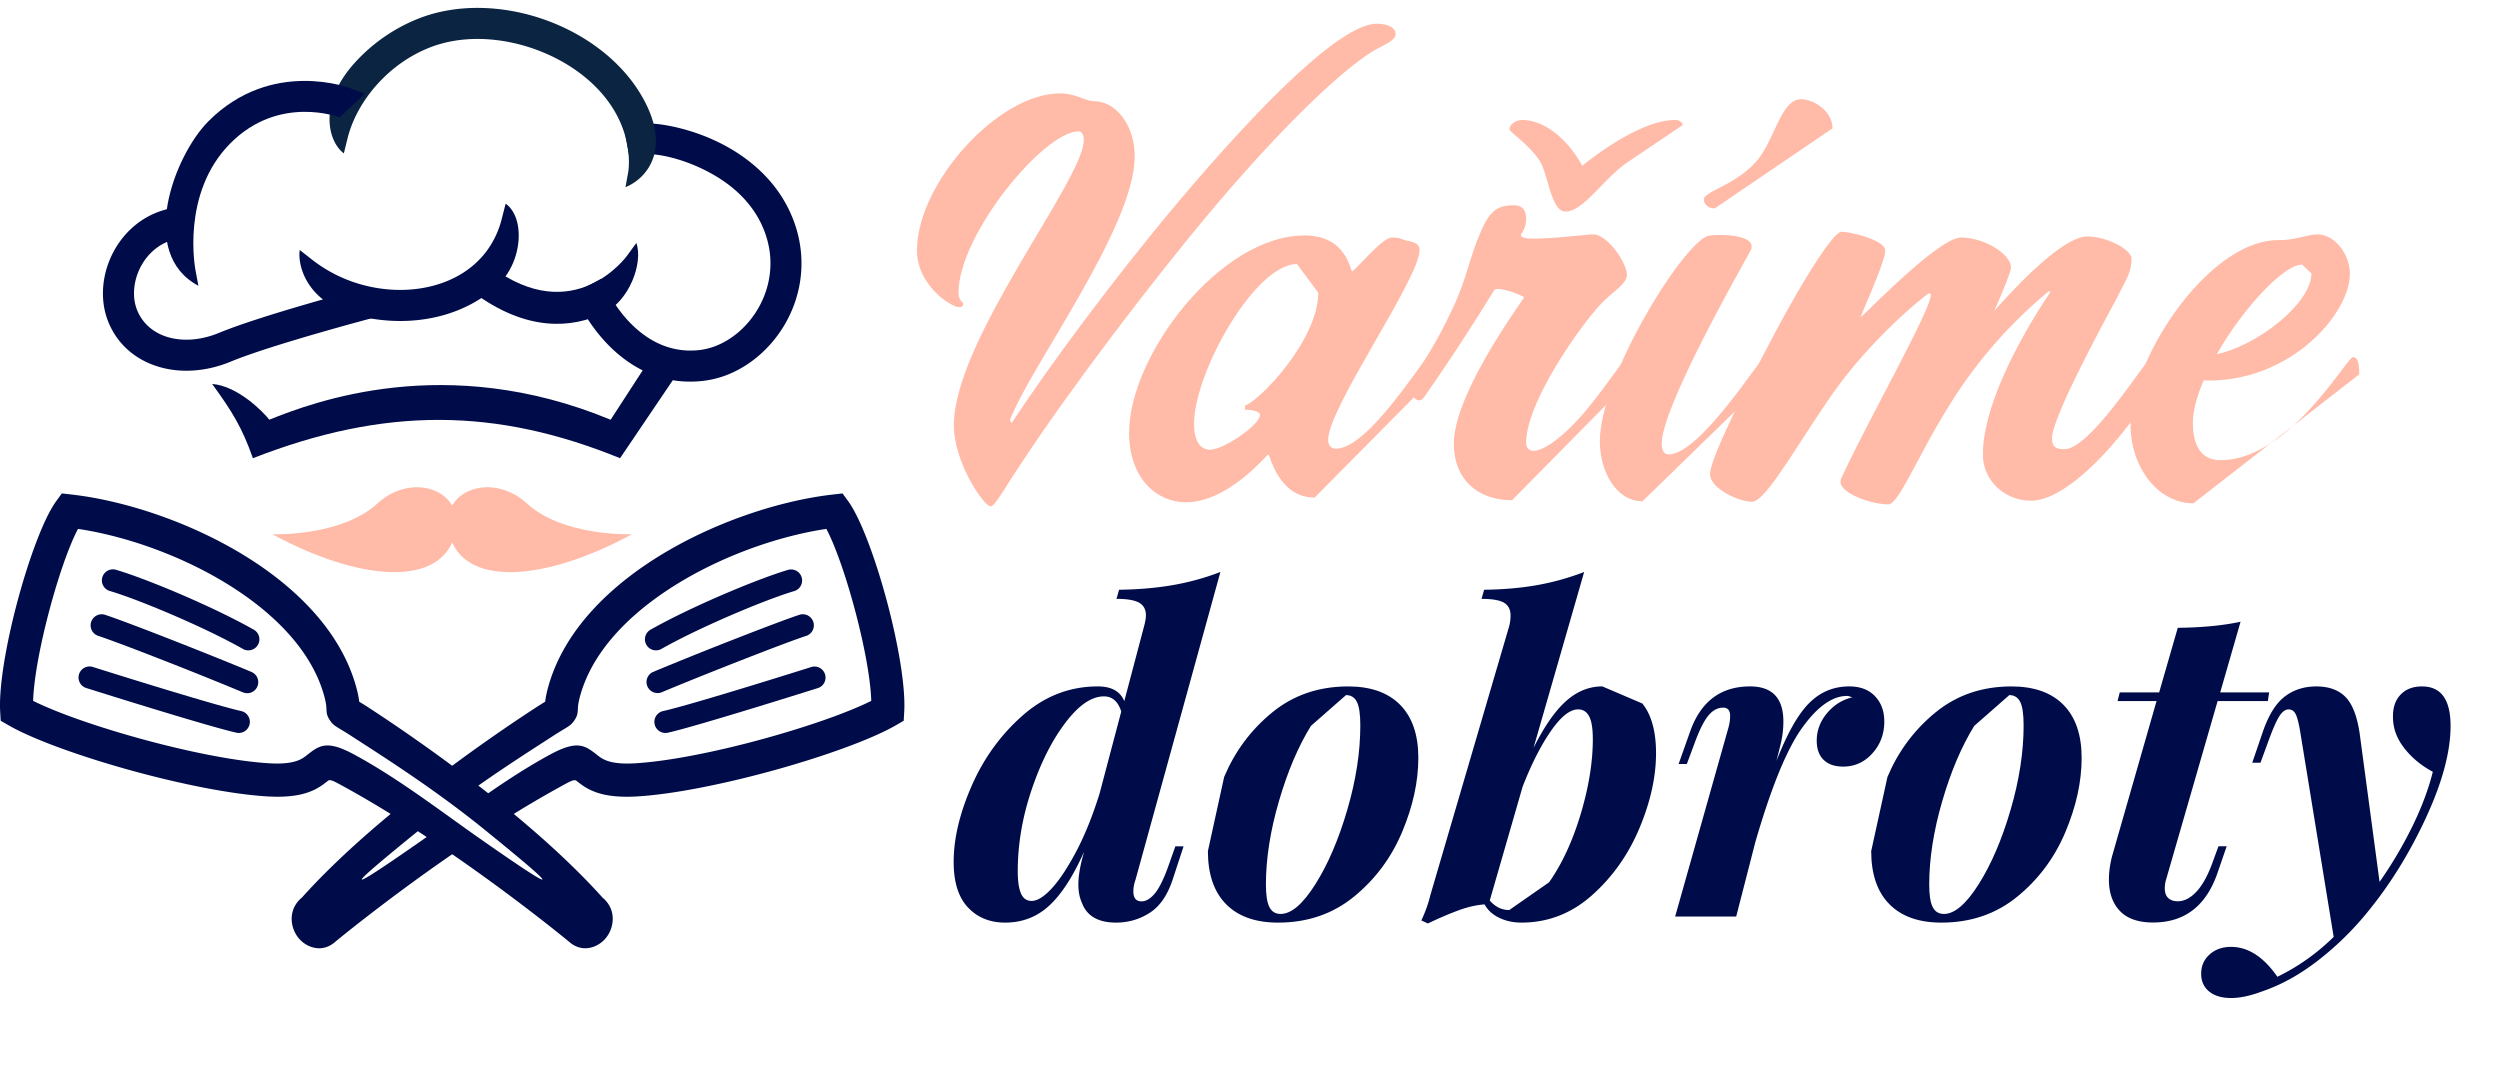 <svg xmlns="http://www.w3.org/2000/svg" width="220" height="94" viewBox="0 0 220 94"><defs><clipPath id="o8kxa"><path d="M28.999.695H57.72v15.776H28.999z"/></clipPath></defs><g><g><g><g><path fill="#000c49" d="M50.066 82.861c-.678-.557-10.617-8.692-20.302-13.911-.716-.387-.804-.32-.947-.207-.814.638-1.963 1.538-5.286 1.342-3.2-.188-7.658-1.098-11.863-2.25-4.529-1.243-8.801-2.783-10.932-4.02l-.675-.392-.045-.781c-.13-2.22.534-5.997 1.483-9.583.999-3.772 2.34-7.431 3.444-8.951l.498-.688.844.096c4.951.561 11.234 2.675 16.292 6.055 4.193 2.803 7.58 6.493 8.785 10.942.15.552.217.948.25 1.238.207.124.486.295.9.565 2.334 1.522 7.047 4.706 11.87 8.627 3.044 2.476 6.116 5.234 8.63 8.034.87.721 1.046 1.7.817 2.561-.089.34-.248.66-.454.931a2.504 2.504 0 0 1-.797.69c-.778.421-1.7.426-2.514-.296zm-7.86-9.08c9.217 6.453 5.13 3.046.536-.69-4.664-3.794-9.525-6.826-11.838-8.333-.38-.248-.698-.44-.923-.574-.485-.291-.702-.421-.95-.797-.277-.414-.288-.638-.307-1.042-.008-.173-.022-.465-.184-1.066-1-3.69-3.932-6.835-7.59-9.279-4.354-2.911-9.69-4.802-14.085-5.458-.816 1.537-1.772 4.331-2.548 7.266-.77 2.913-1.341 5.898-1.402 7.868 2.106 1.053 5.696 2.301 9.52 3.35 4.01 1.1 8.244 1.966 11.264 2.144 2.228.131 2.868-.37 3.322-.727 1.072-.84 1.723-1.35 4.12-.058 3.898 2.101 7.685 5.031 11.066 7.397z"/></g><g><path fill="#000c49" d="M7.562 60.537a.971.971 0 0 1 .581-1.852c.03.01 10.494 3.315 13.113 3.896a.975.975 0 0 1-.42 1.903c-2.6-.576-13.243-3.938-13.274-3.947"/></g><g><path fill="#000c49" d="M8.608 55.944a.975.975 0 0 1 .608-1.851c1.007.33 3.14 1.138 5.459 2.043 2.745 1.071 5.77 2.288 7.457 2.998a.972.972 0 0 1-.754 1.792 356.257 356.257 0 0 0-7.407-2.977c-2.262-.882-4.353-1.673-5.363-2.005"/></g><g><path fill="#000c49" d="M9.665 52.007a.971.971 0 0 1 .545-1.865c1.435.423 3.76 1.314 6.14 2.35 2.134.929 4.339 1.985 6.017 2.94a.973.973 0 0 1-.964 1.689c-1.599-.91-3.738-1.933-5.828-2.843-2.332-1.015-4.57-1.876-5.91-2.27"/></g><g><path fill="#000c49" d="M29.522 82.862c.458-.378 5.164-4.23 11.163-8.299L38.4 73.054c-.348.248-.69.491-1.03.728-9.219 6.452-5.13 3.045-.536-.691.242-.198.487-.394.731-.588l-2.36-1.559c-3.045 2.476-6.116 5.235-8.629 8.033-.872.721-1.046 1.7-.818 2.562.09.34.248.658.453.931.215.282.49.522.799.69.777.42 1.7.426 2.513-.297zM44.009 72.38a95.565 95.565 0 0 1 5.813-3.43c.718-.386.804-.318.948-.206.814.638 1.962 1.538 5.286 1.342 3.2-.187 7.658-1.098 11.862-2.25 4.53-1.242 8.803-2.782 10.933-4.02l.675-.392.045-.781c.129-2.22-.534-5.996-1.482-9.582-.999-3.772-2.343-7.432-3.445-8.952l-.5-.688-.843.096c-4.95.561-11.233 2.675-16.29 6.055-4.194 2.802-7.58 6.494-8.786 10.941a8.61 8.61 0 0 0-.251 1.239c-.206.124-.485.296-.898.565a149.753 149.753 0 0 0-8.471 5.961l2.27 1.724c3.23-2.334 6.158-4.173 7.8-5.243.38-.247.697-.439.923-.573.485-.292.702-.422.95-.797.278-.415.288-.64.307-1.043.008-.173.022-.465.185-1.066 1-3.69 3.933-6.835 7.59-9.279 4.357-2.911 9.693-4.801 14.09-5.458.816 1.537 1.773 4.332 2.55 7.266.77 2.913 1.342 5.898 1.401 7.868-2.106 1.053-5.697 2.301-9.522 3.35-4.01 1.1-8.246 1.966-11.267 2.144-2.228.131-2.87-.37-3.323-.726-1.073-.84-1.723-1.351-4.122-.059-2.288 1.235-4.54 2.753-6.691 4.276z"/></g><g><path fill="#000c49" d="M72.017 60.537a.972.972 0 0 0-.581-1.852c-.03.01-10.493 3.315-13.113 3.896a.975.975 0 0 0 .422 1.903c2.599-.576 13.241-3.938 13.272-3.947"/></g><g><path fill="#000c49" d="M70.984 55.944a.975.975 0 0 0-.609-1.851c-1.007.33-3.14 1.138-5.458 2.043a353.5 353.5 0 0 0-7.458 2.998.973.973 0 0 0 .756 1.792c1.637-.69 4.64-1.898 7.405-2.977 2.262-.882 4.353-1.673 5.364-2.005"/></g><g><path fill="#000c49" d="M69.917 52.007a.972.972 0 0 0-.545-1.865c-1.436.423-3.76 1.314-6.14 2.35-2.134.929-4.339 1.985-6.018 2.94a.973.973 0 0 0 .964 1.689c1.599-.91 3.74-1.933 5.83-2.843 2.332-1.015 4.57-1.876 5.91-2.27"/></g><g><path fill="#ffbaa8" d="M23.968 47.013s6.036.24 9.257-2.717c3.223-2.958 8.191-.988 6.67 3.18-1.521 4.166-8.387 3.621-15.927-.463"/></g><g><path fill="#ffbaa8" d="M55.617 47.013s-6.035.24-9.258-2.717c-3.221-2.958-8.19-.988-6.67 3.18 1.522 4.166 8.388 3.621 15.928-.463"/></g><g><path fill="#000c49" d="M18.668 33.786c2.31.187 4.558 2.532 5.028 3.147 3.851-1.538 15.538-6.015 30.04.005l4.19-6.459 2.988.672-.866 1.061-5.482 8.11c-10.852-4.422-20.625-4.566-32.31 0-.959-2.72-1.838-4.13-3.588-6.536"/></g><g><path fill="#000c49" d="M44.156 19.25l.34-1.326c1.711 1.198 1.544 5.069-.686 7.164-1.394 1.31-3.12 2.209-5 2.705-2.33.614-4.905.605-7.372-.02-4.538-1.148-5.26-4.5-5.06-5.774l1.077.846a12.513 12.513 0 0 0 4.662 2.278c2.018.51 4.112.52 5.996.023 1.828-.482 3.45-1.445 4.59-2.894a7.977 7.977 0 0 0 1.453-3.002"/></g><g><path fill="#000c49" d="M55.197 22.482l.805-1.107c.616 1.804-.656 5.128-2.863 6.176-2.768 1.313-6.759 1.732-11.604-1.911l-1.099-.82 2.736-1.377c7.378 5.546 12.01-.943 12.025-.961"/></g><g><path fill="#000c49" d="M56.732 13.596l-1.346.245-.49-2.694 1.347-.245c1.239-.224 5 .321 8.276 2.322 2.093 1.278 4.05 3.147 5.159 5.786.41.977.664 1.96.779 2.933.292 2.456-.306 4.788-1.455 6.706-1.152 1.923-2.867 3.439-4.802 4.254a8.514 8.514 0 0 1-2.29.61c-2.403.287-4.448-.322-6.127-1.348-2.234-1.366-3.794-3.468-4.672-5.131l-.64-1.212 2.424-1.278.638 1.212c.705 1.336 1.94 3.012 3.672 4.071 1.208.738 2.673 1.177 4.384.974a5.804 5.804 0 0 0 1.556-.422c1.402-.59 2.657-1.707 3.512-3.134.858-1.432 1.305-3.166 1.089-4.982a8.17 8.17 0 0 0-.59-2.198c-.852-2.027-2.396-3.488-4.06-4.504-2.672-1.632-5.493-2.122-6.364-1.965"/></g><g><g/><g clip-path="url(#o8kxa)"><path fill="#0b2441" d="M55.043 16.471l.243-1.347c.001-.008.464-2.505-1.206-5.35-1.478-2.52-4.146-4.451-7.147-5.493-3-1.042-6.301-1.184-9.045-.125-1.842.71-3.416 1.86-4.646 3.214-1.341 1.477-2.258 3.179-2.656 4.801l-.328 1.327c-1.447-1.092-2.228-4.46.958-7.97a15.037 15.037 0 0 1 5.695-3.926c3.362-1.297 7.342-1.146 10.92.096 3.58 1.243 6.79 3.593 8.608 6.69 2.753 4.694.49 7.32-1.396 8.083"/></g></g><g><path fill="#000c49" d="M17.207 23.802l.251 1.345c-5.367-2.834-2.147-11.44.887-14.48 5.567-5.581 12.481-2.907 12.502-2.899l1.28.48-2.24 2.082c-.015-.006-5.295-2.049-9.6 2.266-4.422 4.434-3.084 11.186-3.08 11.206"/></g><g><path fill="#000c49" d="M32.217 25.304l2.02 2.298-1.324.349c-.025.007-8.948 2.36-12.606 3.871-2.19.906-4.447 1.028-6.358.45-1.977-.596-3.58-1.923-4.398-3.897a6.568 6.568 0 0 1-.441-1.694c-.191-1.546.146-3.194.931-4.62.792-1.435 2.036-2.652 3.651-3.32a7.225 7.225 0 0 1 1.892-.497l1.358-.165-1.028 2.883a4.49 4.49 0 0 0-1.172.31c-1.019.422-1.806 1.195-2.31 2.109-.508.923-.728 1.984-.606 2.97.042.334.126.662.255.974.487 1.175 1.458 1.97 2.66 2.333 1.324.4 2.928.297 4.526-.363 3.857-1.594 12.925-3.985 12.95-3.991"/></g><g><path fill="#ffbaa8" d="M120.799 4.512c-2.881 1.785-8.735 7.232-16.418 16.707-5.488 6.774-12.073 15.563-16.19 22.154-.548.823-.822 1.19-1.006 1.19-.594 0-3.246-3.845-3.246-7.141 0-7.506 11.432-21.604 11.432-25.083 0-.412-.136-.778-.457-.778-3.063 0-10.564 9.109-10.564 14.189 0 .733.412.825.412.962s-.046.32-.365.32c-.687 0-3.705-1.922-3.705-4.99 0-5.904 7.134-13.822 12.576-13.822 1.464 0 2.195.686 3.018.686 1.876 0 3.568 2.06 3.568 4.852 0 6.27-9.285 18.629-10.976 23.206l.137.275c3.156-4.806 8.872-12.587 14.772-19.59 6.997-8.285 14.177-15.563 17.377-15.563 1.007 0 1.647.366 1.647.916 0 .595-1.098.96-2.012 1.51"/></g><g><path fill="#ffbaa8" d="M115.687 43.787c-3.201 0-3.933-3.798-4.07-3.798-.137 0-3.476 4.21-7.272 4.21-2.515 0-4.985-2.059-4.985-6.133 0-6.729 7.958-17.347 15.457-17.347 3.705 0 4.025 3.158 4.163 3.158.228 0 2.652-2.975 3.475-2.975.824 0 .778.136 1.327.274.457.091 1.142.183 1.142.824 0 2.517-8.048 13.869-8.048 16.707 0 .458.228.778.686.778 2.927 0 7.729-8.102 8.186-8.102.411 0 .594.778.594 1.648zm-1.555-20.551c-3.705 0-9.055 9.566-9.055 14.052 0 1.464.503 2.288 1.417 2.288 1.19 0 4.39-2.197 4.39-3.066 0-.367-.96-.458-1.325-.458v-.366c1.189-.32 6.448-5.721 6.448-9.932z"/></g><g><path fill="#ffbaa8" d="M133.063 44.018c-2.882 0-5.122-1.694-5.122-4.989 0-4.486 6.174-12.725 6.174-12.862 0-.092-1.509-.733-2.286-.733-.184 0-.32.046-.367.138a187.569 187.569 0 0 1-6.083 9.292c-.137.229-.32.366-.502.366-.412 0-.686-.549-.686-1.373 0-.32.274-.778.41-1.007a37.555 37.555 0 0 0 3.02-5.264c1.372-2.746 1.646-4.715 2.515-6.774.914-2.289 1.6-2.746 3.11-2.746.686 0 1.052.411 1.052 1.19 0 .915-.458 1.281-.458 1.419 0 .183.275.32 1.006.32 2.15 0 4.71-.366 5.35-.366 1.281 0 2.973 2.517 2.973 3.57 0 .824-1.417 1.556-2.423 2.7-1.738 1.877-6.448 8.514-6.448 12.084 0 .32.182.687.64.687 1.143 0 3.202-1.786 4.756-3.707 1.738-2.106 3.201-4.395 3.43-4.395.412 0 .594.824.594 1.648zm10.244-29.797c-2.15 1.419-3.933 4.393-5.534 4.393-1.28 0-1.51-3.158-2.24-4.393-.916-1.465-2.698-2.61-2.698-2.838 0-.504.685-.824 1.097-.824 2.287 0 4.298 2.151 5.305 4.028 2.012-1.602 5.533-4.028 8.186-4.028.274 0 .64.138.64.457z"/></g><g><path fill="#ffbaa8" d="M144.537 44.112c-2.332 0-3.75-2.655-3.75-5.264 0-5.585 7.089-17.118 9.467-18.08.183-.046.64-.092 1.143-.092 1.19 0 2.744.23 2.744 1.008 0 .091 0 .229-.091.366-1.006 1.83-7.821 13.823-7.821 16.981 0 .687.275.961.595.961 2.836 0 8.14-8.65 8.552-8.65.503 0 .549 1.052.549 1.693zm6.356-25.77c-.593 0-.96-.412-.96-.778 0-.732 2.65-1.19 4.569-3.295 1.644-1.786 2.192-5.539 3.974-5.539 1.141 0 2.786 1.053 2.786 2.563z"/></g><g><path fill="#ffbaa8" d="M178.704 44.06c-2.195 0-4.208-1.693-4.208-4.073 0-5.218 4.802-12.633 5.946-14.28l-.138-.092a40.957 40.957 0 0 0-8.826 10.16c-2.698 4.303-4.39 8.606-5.305 8.606-1.6 0-4.207-1.007-4.207-1.968 0-.091 0-.183.046-.275 2.24-4.897 7.911-14.875 7.911-16.203l-.137-.138c-.137 0-4.664 3.525-8.277 8.514-3.064 4.303-6.083 9.841-7.317 9.841-1.235 0-3.704-1.19-3.704-2.426 0-1.19 2.24-5.813 5.304-11.672 3.065-5.813 5.58-9.657 6.265-9.657.778 0 3.842.732 3.842 1.647 0 1.008-1.967 5.219-2.15 5.859.138 0 6.815-7.003 8.827-7.003 1.966 0 4.39 1.419 4.39 2.655 0 .32-.594 1.785-1.463 3.8 1.417-1.603 5.9-6.547 8.186-6.547 1.692 0 3.887 1.145 3.887 1.969 0 1.235-.594 2.014-1.188 3.25-.641 1.236-5.81 10.573-5.81 12.541 0 .55.138.961 1.099.961 2.332 0 7.362-8.193 7.728-8.193.458 0 .595.778.595 1.556 0 1.327-6.815 11.169-11.296 11.169"/></g><g><path fill="#ffbaa8" d="M193.022 44.292c-3.11 0-5.533-3.158-5.533-6.911 0-5.813 6.859-16.25 12.988-16.25 1.647 0 2.515-.502 3.476-.502 1.463 0 2.835 1.693 2.835 3.478 0 3.433-5.076 9.383-12.44 9.383-.137 0-.274 0-.41-.045-.595 1.373-.961 2.655-.961 3.753 0 2.014.731 3.296 2.424 3.296 1.548 0 3.029-.588 4.384-1.464zm14.04-12.861c.503 0 .549.824.549 1.51l-5.802 4.515c2.905-2.634 4.917-6.025 5.253-6.025zm-5.253 6.025a15.843 15.843 0 0 1-2.024 1.574zm.772-14.173c-1.602 0-5.214 3.851-7.5 7.886 3.612-.78 8.323-4.493 8.323-7.106z"/></g><g><path fill="#000c49" d="M103.431 74.477h.724l-.914 2.784c-.457 1.449-1.137 2.465-2.038 3.05-.902.585-1.9.878-2.991.878-1.576 0-2.58-.585-3.01-1.755-.204-.457-.306-.991-.306-1.602 0-.737.153-1.64.458-2.707l.038-.153c-.966 2.162-1.988 3.738-3.067 4.73-1.08.991-2.37 1.487-3.868 1.487-1.347 0-2.44-.445-3.277-1.335-.839-.89-1.258-2.225-1.258-4.005 0-2.06.534-4.303 1.6-6.73 1.067-2.429 2.567-4.488 4.497-6.18 1.93-1.69 4.128-2.535 6.592-2.535 1.194 0 1.968.432 2.325 1.296l1.714-6.483c.127-.457.19-.813.19-1.068 0-.508-.196-.878-.59-1.106-.394-.229-1.06-.343-2-.343l.228-.801c1.753-.025 3.347-.165 4.782-.42a22.256 22.256 0 0 0 4.135-1.144l-7.469 27.078c-.128.356-.19.7-.19 1.03 0 .585.241.877.723.877.382 0 .763-.222 1.144-.668.38-.444.774-1.226 1.18-2.345zM98.67 62.616c-.28-.89-.788-1.335-1.524-1.335-1.093 0-2.23.782-3.41 2.346-1.183 1.563-2.173 3.54-2.973 5.93-.8 2.39-1.2 4.754-1.2 7.093 0 .89.095 1.552.286 1.983.19.433.5.648.933.648.508 0 1.105-.374 1.792-1.124.685-.75 1.402-1.837 2.152-3.261.749-1.423 1.429-3.114 2.039-5.073z"/></g><g><path fill="#000c49" d="M107.724 68.375c.952-2.262 2.363-4.156 4.23-5.682 1.867-1.526 4.096-2.288 6.687-2.288 1.981 0 3.506.54 4.573 1.62 1.066 1.082 1.6 2.639 1.6 4.673 0 2.084-.476 4.258-1.429 6.521-.952 2.263-2.363 4.157-4.23 5.682-1.867 1.526-4.095 2.289-6.687 2.289-1.982 0-3.505-.54-4.573-1.621-1.066-1.08-1.6-2.637-1.6-4.672zm7.64-4.5c-1.118 1.806-2.058 4.018-2.82 6.636-.762 2.62-1.143 5.06-1.143 7.322 0 .916.1 1.577.304 1.984.204.407.535.61.992.61.94 0 1.962-.877 3.067-2.632 1.105-1.754 2.039-3.934 2.8-6.54.763-2.606 1.144-5.078 1.144-7.418 0-.992-.102-1.684-.305-2.079-.204-.393-.521-.59-.953-.59z"/></g><g><path fill="#000c49" d="M144.531 61.91c.8 1.005 1.2 2.46 1.2 4.367 0 2.085-.489 4.29-1.466 6.616-.979 2.327-2.37 4.291-4.173 5.893-1.804 1.602-3.874 2.403-6.211 2.403-.712 0-1.36-.14-1.943-.42-.585-.279-1.017-.673-1.296-1.182-.71.051-1.467.223-2.268.515-.8.292-1.708.68-2.723 1.163l-.573-.267a11.7 11.7 0 0 0 .801-2.25l6.896-23.53c.102-.331.153-.687.153-1.069 0-.508-.19-.877-.57-1.106-.382-.229-1.043-.343-1.983-.343l.229-.801c1.753-.025 3.327-.165 4.725-.42a22.496 22.496 0 0 0 4.077-1.144l-4.458 15.485c.94-1.882 1.892-3.255 2.858-4.12.965-.864 2.031-1.296 3.2-1.296zm-8.211 15.732c1.143-1.627 2.07-3.63 2.782-6.007.71-2.377 1.066-4.57 1.066-6.579 0-.94-.108-1.614-.324-2.02-.216-.407-.54-.611-.97-.611-.713 0-1.506.63-2.383 1.888-.876 1.258-1.709 2.892-2.496 4.9l-2.896 10.03c.483.56 1.054.84 1.715.84z"/></g><g><path fill="#000c49" d="M164.998 61.263c.545.571.82 1.315.82 2.23 0 1.094-.35 2.029-1.049 2.804-.698.775-1.556 1.163-2.571 1.163-.738 0-1.31-.196-1.716-.59-.406-.395-.609-.96-.609-1.698 0-.89.305-1.697.914-2.422.61-.725 1.36-1.188 2.248-1.392a.744.744 0 0 1-.228-.057.777.777 0 0 0-.267-.058c-1.295 0-2.617.942-3.963 2.823-1.347 1.881-2.718 5.238-4.115 10.068l-1.677 6.522h-5.372l4.648-16.476c.127-.406.19-.8.19-1.182 0-.483-.203-.725-.61-.725-.481 0-.914.229-1.294.686-.382.459-.776 1.234-1.181 2.327l-.724 1.945h-.724l1.028-2.898c.94-2.619 2.692-3.928 5.26-3.928 1.954 0 2.932 1.03 2.932 3.088 0 .738-.101 1.488-.304 2.25l-.305 1.22c.94-2.414 1.899-4.111 2.877-5.09.977-.979 2.153-1.468 3.524-1.468.966 0 1.721.285 2.268.858"/></g><g><path fill="#000c49" d="M166.095 68.375c.952-2.262 2.362-4.156 4.23-5.682 1.867-1.526 4.095-2.288 6.687-2.288 1.981 0 3.505.54 4.572 1.62 1.067 1.082 1.601 2.639 1.601 4.673 0 2.084-.476 4.258-1.429 6.521-.952 2.263-2.363 4.157-4.23 5.682-1.867 1.526-4.096 2.289-6.687 2.289-1.982 0-3.506-.54-4.573-1.621-1.066-1.08-1.6-2.637-1.6-4.672zm7.64-4.5c-1.118 1.806-2.058 4.018-2.82 6.636-.762 2.62-1.143 5.06-1.143 7.322 0 .916.1 1.577.304 1.984.204.407.534.61.991.61.94 0 1.962-.877 3.068-2.632 1.105-1.754 2.039-3.934 2.8-6.54.762-2.606 1.144-5.078 1.144-7.418 0-.992-.102-1.684-.305-2.079-.204-.393-.521-.59-.953-.59z"/></g><g><path fill="#000c49" d="M190.615 77.405a2.665 2.665 0 0 0-.114.763c0 .381.1.667.304.858.203.19.483.286.839.286.558 0 1.099-.273 1.619-.82.52-.547.984-1.367 1.39-2.46l.573-1.563h.724l-.763 2.211c-.991 3-2.896 4.5-5.716 4.5-1.295 0-2.267-.337-2.914-1.01-.648-.673-.972-1.595-.972-2.765 0-.737.114-1.5.343-2.288l3.848-13.425h-3.43l.192-.762h3.467l1.639-5.683c2.159-.025 4-.204 5.525-.534l-1.791 6.217h4.306l-.114.762h-4.42z"/></g><g><path fill="#000c49" d="M215.651 63.875c0 2.288-.737 5.015-2.21 8.18-1.473 3.166-3.239 5.982-5.297 8.449a26.788 26.788 0 0 1-4.286 4.118c-1.563 1.195-3.17 2.072-4.82 2.632-1.017.381-1.918.571-2.706.571-.813 0-1.454-.19-1.924-.571-.47-.382-.705-.903-.705-1.564 0-.687.248-1.253.743-1.697.495-.445 1.124-.668 1.886-.668 1.5 0 2.859.877 4.078 2.632 1.828-.89 3.48-2.06 4.953-3.51L202.39 64.22c-.128-.712-.26-1.189-.4-1.43-.14-.242-.337-.363-.591-.363-.28 0-.546.19-.8.572-.254.381-.585 1.132-.991 2.25l-.686 1.869h-.724l.953-2.784c.508-1.45 1.149-2.466 1.924-3.05.775-.586 1.696-.878 2.763-.878 1.092 0 1.943.305 2.553.915.61.61 1.029 1.678 1.257 3.204l1.754 13.08a36.839 36.839 0 0 0 2.895-4.9c.813-1.665 1.41-3.26 1.791-4.786-1.042-.56-1.893-1.271-2.553-2.136-.66-.864-.978-1.792-.952-2.784 0-.788.228-1.417.685-1.888.458-.47 1.08-.705 1.868-.705 1.676 0 2.514 1.157 2.514 3.47"/></g></g></g></g></svg>